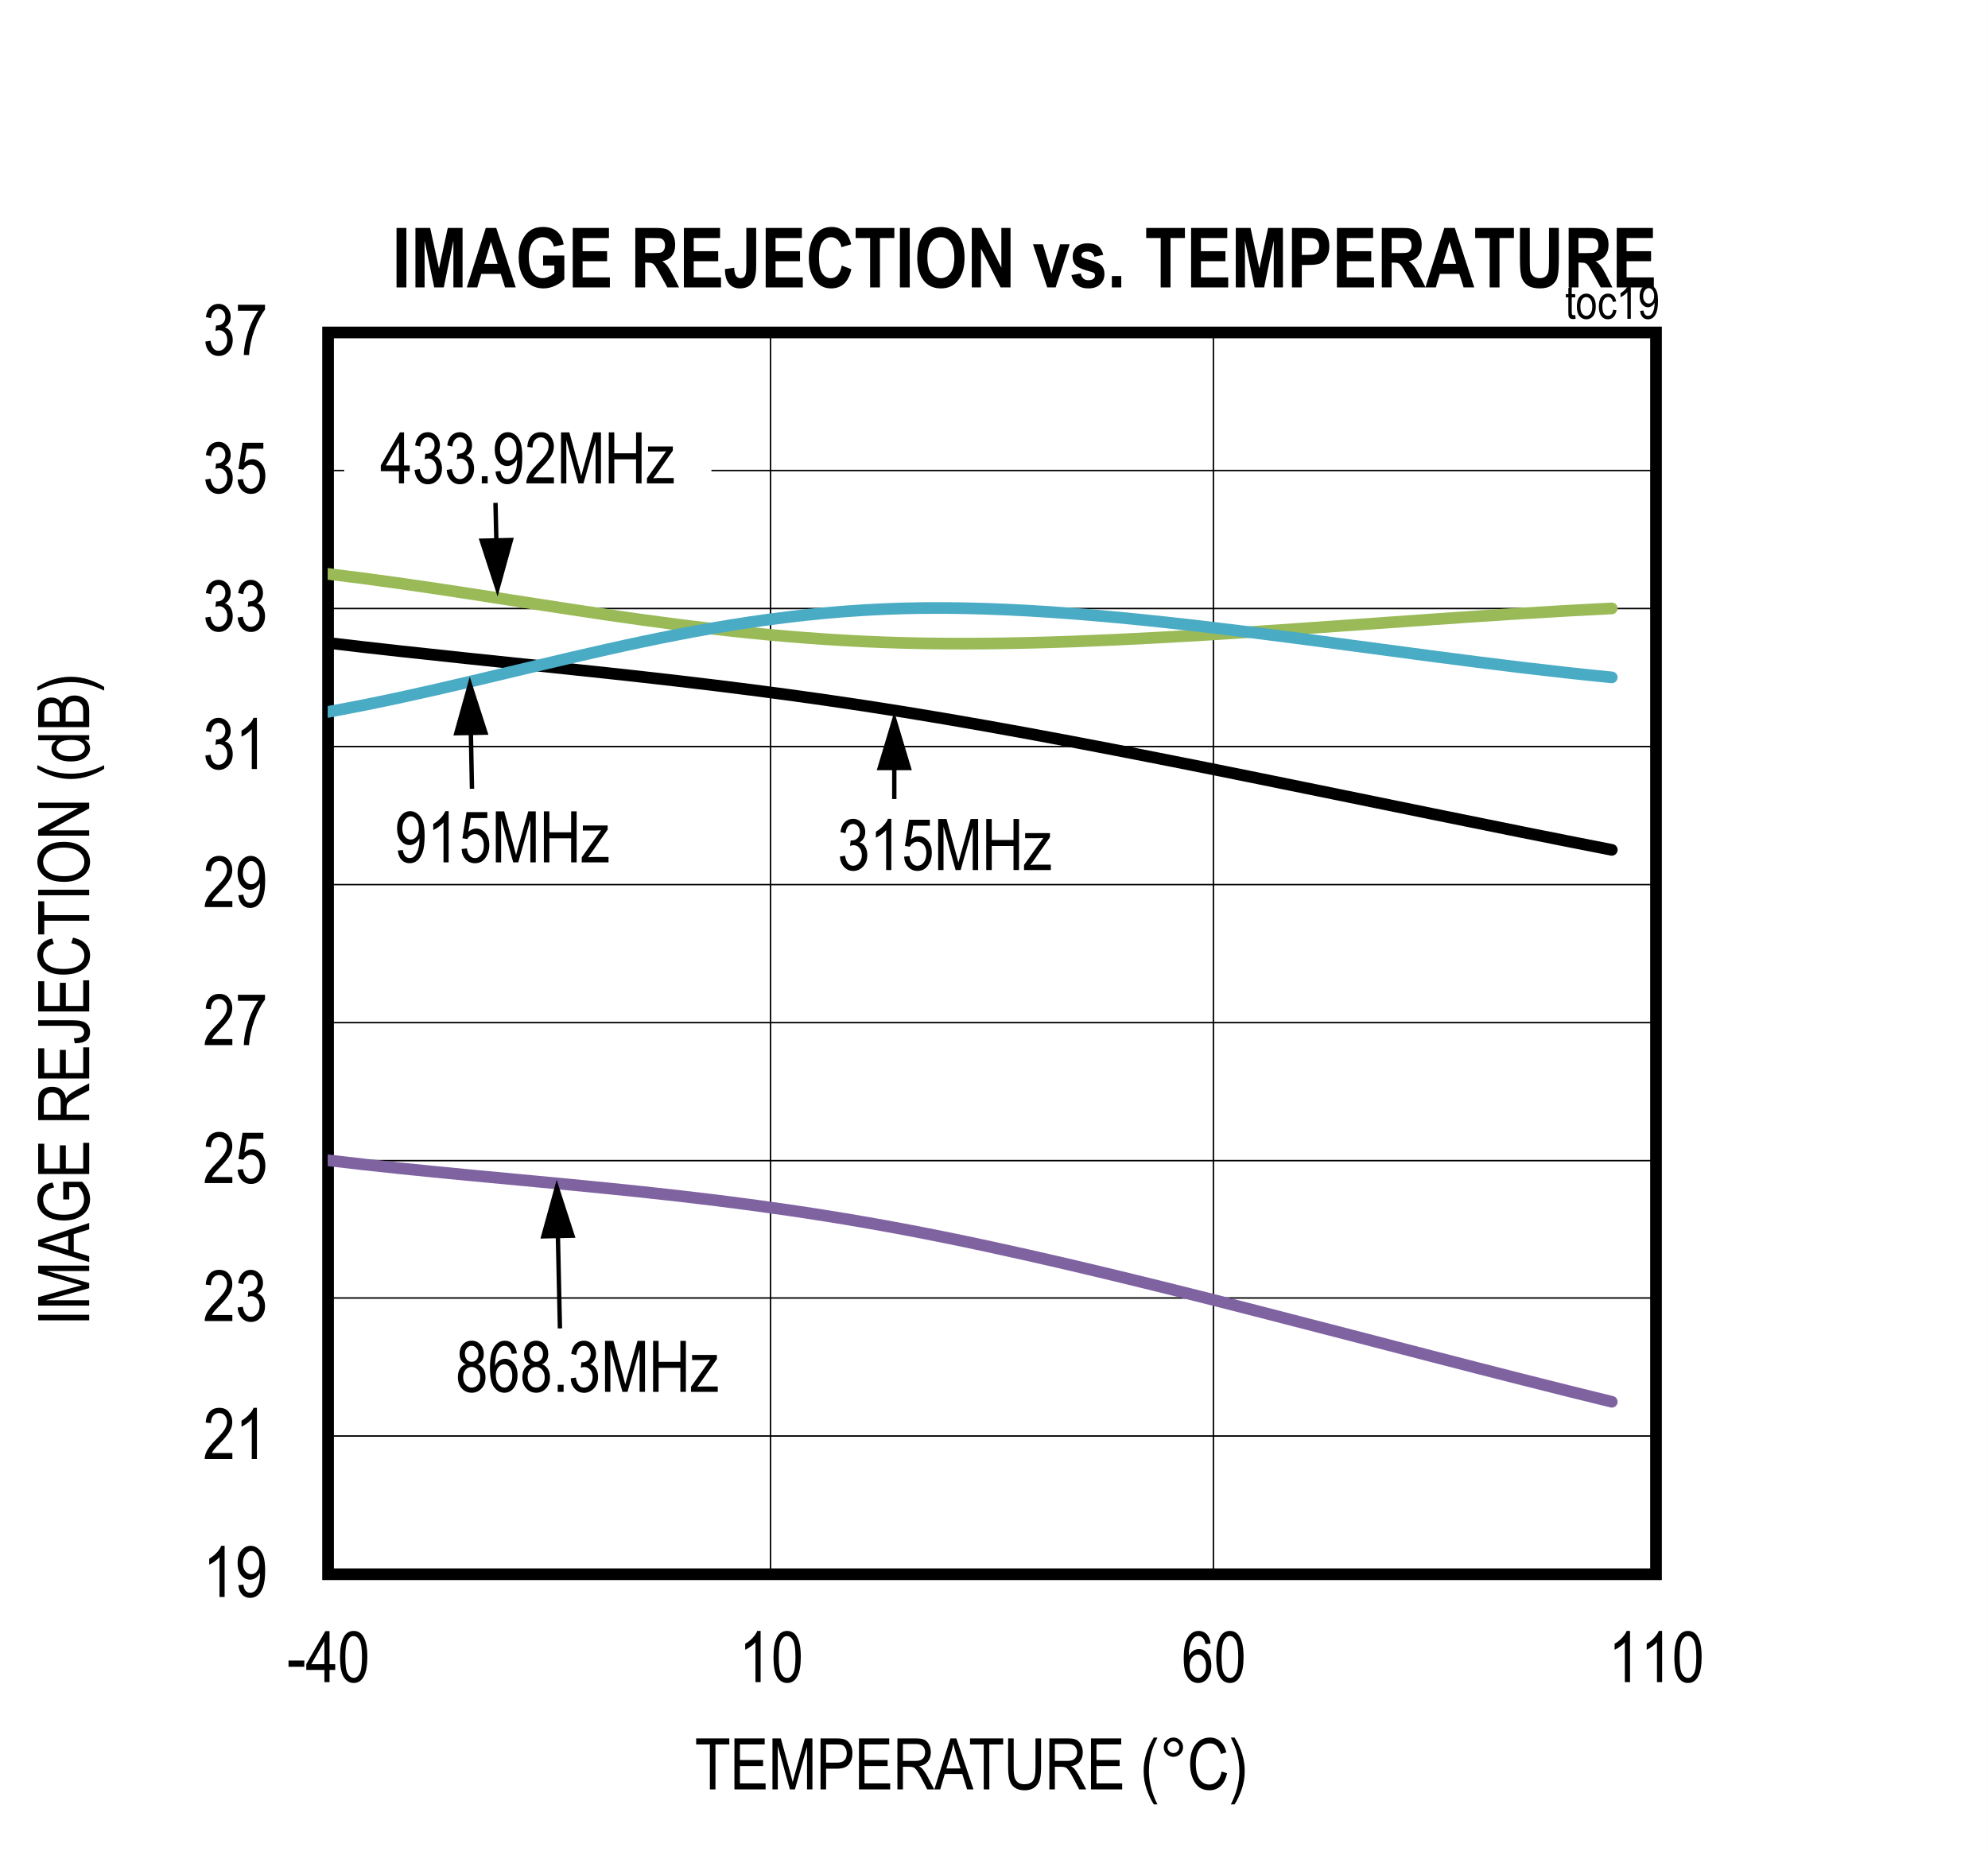 <?xml version="1.0" encoding="UTF-8"?>
<svg height="467.859pt" id="svg687" inkscape:version="0.92.4 (5da689c313, 2019-01-14)" sodipodi:docname="chart19.svg" version="1.2" viewBox="0 0 502.352 467.859" width="502.352pt" xmlns="http://www.w3.org/2000/svg" xmlns:cc="http://creativecommons.org/ns#" xmlns:dc="http://purl.org/dc/elements/1.1/" xmlns:inkscape="http://www.inkscape.org/namespaces/inkscape" xmlns:rdf="http://www.w3.org/1999/02/22-rdf-syntax-ns#" xmlns:sodipodi="http://sodipodi.sourceforge.net/DTD/sodipodi-0.dtd" xmlns:svg="http://www.w3.org/2000/svg" xmlns:xlink="http://www.w3.org/1999/xlink">
  <rect x="0" y="0" width="502.352" height="467.859" fill="#333333" stroke="none"/>
  <sodipodi:namedview bordercolor="#666666" borderopacity="1" gridtolerance="10" guidetolerance="10" id="namedview689" inkscape:current-layer="svg687" inkscape:cx="334.92187" inkscape:cy="311.94792" inkscape:pageopacity="0" inkscape:pageshadow="2" inkscape:window-height="480" inkscape:window-maximized="0" inkscape:window-width="640" inkscape:window-x="0" inkscape:window-y="0" inkscape:zoom="0.28921569" objecttolerance="10" pagecolor="#ffffff" showgrid="false"/>
  <defs id="defs232">
    <g id="g215">
      <symbol id="glyph0-0" overflow="visible" style="overflow:visible">
        <path d="M 0.391,0 V -11.25 H 3.812 V 0 Z m 0.406,-0.469 H 3.406 V -10.875 H 0.797 Z m 0,0" id="path2" inkscape:connector-curvature="0" style="stroke:none"/>
      </symbol>
      <symbol id="glyph0-1" overflow="visible" style="overflow:visible">
        <path d="M 5.469,0 H 4.172 V -10.078 C 3.879,-9.723 3.477,-9.363 2.969,-9 c -0.5,0.367 -0.965,0.645 -1.391,0.828 v -1.531 c 0.715,-0.402 1.348,-0.906 1.891,-1.5 C 4.02,-11.793 4.406,-12.375 4.625,-12.938 h 0.844 z m 0,0" id="path5" inkscape:connector-curvature="0" style="stroke:none"/>
      </symbol>
      <symbol id="glyph0-2" overflow="visible" style="overflow:visible">
        <path d="m 0.781,-2.984 1.25,-0.141 c 0.195,1.367 0.781,2.047 1.75,2.047 0.434,0 0.832,-0.145 1.188,-0.438 0.352,-0.301 0.648,-0.828 0.891,-1.578 0.246,-0.758 0.375,-1.645 0.375,-2.656 V -6.062 C 5.973,-5.539 5.613,-5.129 5.156,-4.828 4.695,-4.523 4.227,-4.375 3.75,-4.375 2.895,-4.375 2.152,-4.75 1.531,-5.5 c -0.625,-0.746 -0.938,-1.781 -0.938,-3.094 0,-1.34 0.32,-2.398 0.969,-3.172 0.645,-0.777 1.43,-1.172 2.359,-1.172 0.652,0 1.266,0.223 1.828,0.656 0.57,0.43 1.016,1.066 1.328,1.906 0.309,0.844 0.469,2.066 0.469,3.656 0,1.773 -0.168,3.148 -0.5,4.125 C 6.711,-1.625 6.258,-0.91 5.688,-0.453 5.113,-0.004 4.473,0.219 3.766,0.219 2.961,0.219 2.289,-0.051 1.75,-0.594 1.207,-1.145 0.883,-1.941 0.781,-2.984 Z m 5.312,-5.688 c 0,-0.914 -0.207,-1.633 -0.609,-2.156 C 5.078,-11.355 4.602,-11.625 4.062,-11.625 c -0.555,0 -1.051,0.285 -1.484,0.844 -0.438,0.562 -0.656,1.316 -0.656,2.25 0,0.844 0.207,1.52 0.625,2.016 0.414,0.5 0.914,0.75 1.5,0.75 0.57,0 1.055,-0.25 1.453,-0.75 0.395,-0.508 0.594,-1.227 0.594,-2.156 z m 0,0" id="path8" inkscape:connector-curvature="0" style="stroke:none"/>
      </symbol>
      <symbol id="glyph0-3" overflow="visible" style="overflow:visible">
        <path d="M 7.422,-1.516 V 0 H 0.438 c -0.023,-0.613 0.16,-1.301 0.547,-2.062 0.395,-0.758 1.113,-1.66 2.156,-2.703 1.207,-1.207 2,-2.141 2.375,-2.797 0.371,-0.652 0.562,-1.27 0.562,-1.844 0,-0.652 -0.195,-1.188 -0.578,-1.594 -0.375,-0.414 -0.848,-0.625 -1.406,-0.625 -0.605,0 -1.105,0.227 -1.5,0.672 -0.387,0.438 -0.578,1.074 -0.578,1.906 L 0.688,-9.219 C 0.777,-10.445 1.129,-11.375 1.734,-12 c 0.602,-0.621 1.398,-0.938 2.391,-0.938 1.082,0 1.898,0.367 2.453,1.094 0.551,0.719 0.828,1.543 0.828,2.469 0,0.824 -0.223,1.617 -0.656,2.375 -0.43,0.75 -1.246,1.754 -2.453,3 -0.781,0.793 -1.289,1.336 -1.516,1.625 -0.219,0.281 -0.402,0.57 -0.547,0.859 z m 0,0" id="path11" inkscape:connector-curvature="0" style="stroke:none"/>
      </symbol>
      <symbol id="glyph0-4" overflow="visible" style="overflow:visible">
        <path d="m 0.594,-3.406 1.312,-0.203 c 0.258,1.688 0.941,2.531 2.047,2.531 0.582,0 1.094,-0.25 1.531,-0.75 0.434,-0.496 0.656,-1.148 0.656,-1.953 0,-0.746 -0.207,-1.352 -0.609,-1.812 -0.398,-0.457 -0.887,-0.688 -1.469,-0.688 -0.242,0 -0.543,0.066 -0.906,0.188 L 3.312,-7.484 3.5,-7.469 c 0.645,0 1.164,-0.195 1.562,-0.594 0.395,-0.395 0.594,-0.922 0.594,-1.578 0,-0.59 -0.168,-1.07 -0.5,-1.438 -0.336,-0.371 -0.742,-0.562 -1.219,-0.562 -0.5,0 -0.926,0.195 -1.266,0.578 -0.344,0.387 -0.566,0.973 -0.656,1.75 l -1.281,-0.281 c 0.152,-1.102 0.52,-1.938 1.094,-2.5 0.582,-0.559 1.281,-0.844 2.094,-0.844 0.852,0 1.578,0.32 2.172,0.953 C 6.695,-11.359 7,-10.559 7,-9.594 c 0,0.586 -0.133,1.105 -0.391,1.562 -0.25,0.449 -0.605,0.801 -1.062,1.047 0.414,0.125 0.758,0.324 1.031,0.594 0.277,0.262 0.504,0.621 0.672,1.078 0.176,0.449 0.266,0.949 0.266,1.5 0,1.188 -0.352,2.164 -1.047,2.922 -0.699,0.75 -1.535,1.125 -2.5,1.125 C 3.062,0.234 2.293,-0.094 1.672,-0.75 1.047,-1.402 0.684,-2.289 0.594,-3.406 Z m 0,0" id="path14" inkscape:connector-curvature="0" style="stroke:none"/>
      </symbol>
      <symbol id="glyph0-5" overflow="visible" style="overflow:visible">
        <path d="m 0.594,-3.375 1.359,-0.141 c 0.102,0.824 0.336,1.441 0.703,1.844 0.371,0.398 0.812,0.594 1.312,0.594 0.613,0 1.141,-0.281 1.578,-0.844 C 5.992,-2.492 6.219,-3.27 6.219,-4.25 c 0,-0.914 -0.215,-1.625 -0.641,-2.125 -0.43,-0.508 -0.973,-0.766 -1.625,-0.766 -0.398,0 -0.77,0.113 -1.109,0.328 -0.336,0.219 -0.602,0.527 -0.797,0.922 L 0.812,-6.094 1.844,-12.703 h 5.25 v 1.5 H 2.891 L 2.312,-7.734 c 0.621,-0.539 1.289,-0.812 2,-0.812 0.883,0 1.648,0.383 2.297,1.141 0.652,0.75 0.984,1.762 0.984,3.031 0,1.262 -0.332,2.348 -0.984,3.25 -0.648,0.898 -1.523,1.344 -2.625,1.344 -0.918,0 -1.695,-0.316 -2.328,-0.953 C 1.031,-1.367 0.676,-2.25 0.594,-3.375 Z m 0,0" id="path17" inkscape:connector-curvature="0" style="stroke:none"/>
      </symbol>
      <symbol id="glyph0-6" overflow="visible" style="overflow:visible">
        <path d="m 0.672,-11.203 v -1.516 h 6.844 v 1.234 C 6.492,-10.16 5.598,-8.434 4.828,-6.312 4.055,-4.188 3.605,-2.082 3.484,0 H 2.156 C 2.176,-1.082 2.348,-2.336 2.672,-3.766 2.992,-5.199 3.438,-6.57 4,-7.875 c 0.57,-1.301 1.188,-2.41 1.844,-3.328 z m 0,0" id="path20" inkscape:connector-curvature="0" style="stroke:none"/>
      </symbol>
      <symbol id="glyph0-7" overflow="visible" style="overflow:visible">
        <path d="M 0.469,-3.875 V -5.453 H 4.453 V -3.875 Z m 0,0" id="path23" inkscape:connector-curvature="0" style="stroke:none"/>
      </symbol>
      <symbol id="glyph0-8" overflow="visible" style="overflow:visible">
        <path d="M 4.75,0 V -3.078 H 0.172 V -4.531 L 5,-12.891 h 1.047 v 8.359 h 1.438 v 1.453 h -1.438 V 0 Z m 0,-4.531 v -5.812 l -3.312,5.812 z m 0,0" id="path26" inkscape:connector-curvature="0" style="stroke:none"/>
      </symbol>
      <symbol id="glyph0-9" overflow="visible" style="overflow:visible">
        <path d="m 0.594,-6.359 c 0,-2.152 0.289,-3.789 0.875,-4.906 0.582,-1.113 1.441,-1.672 2.578,-1.672 1.008,0 1.801,0.457 2.375,1.359 0.707,1.086 1.062,2.824 1.062,5.219 0,2.156 -0.293,3.793 -0.875,4.906 C 6.023,-0.336 5.164,0.219 4.031,0.219 3.02,0.219 2.191,-0.27 1.547,-1.25 0.91,-2.238 0.594,-3.941 0.594,-6.359 Z m 1.328,0 c 0,2.094 0.195,3.504 0.594,4.219 0.402,0.711 0.922,1.062 1.547,1.062 0.59,0 1.086,-0.359 1.484,-1.078 0.395,-0.727 0.594,-2.129 0.594,-4.203 0,-2.09 -0.207,-3.492 -0.609,-4.203 -0.398,-0.707 -0.914,-1.062 -1.547,-1.062 -0.586,0 -1.074,0.363 -1.469,1.078 -0.398,0.719 -0.594,2.117 -0.594,4.188 z m 0,0" id="path29" inkscape:connector-curvature="0" style="stroke:none"/>
      </symbol>
      <symbol id="glyph0-10" overflow="visible" style="overflow:visible">
        <path d="m 7.328,-9.734 -1.297,0.125 c -0.125,-0.652 -0.309,-1.125 -0.547,-1.406 -0.344,-0.414 -0.762,-0.625 -1.25,-0.625 -0.75,0 -1.355,0.473 -1.812,1.406 -0.398,0.812 -0.602,2.012 -0.609,3.594 0.301,-0.559 0.676,-0.988 1.125,-1.281 0.457,-0.289 0.938,-0.438 1.438,-0.438 0.84,0 1.57,0.383 2.188,1.141 0.621,0.762 0.938,1.777 0.938,3.047 0,0.855 -0.16,1.637 -0.469,2.344 -0.312,0.699 -0.715,1.215 -1.203,1.547 -0.492,0.332 -1.035,0.5 -1.625,0.5 -1.062,0 -1.945,-0.477 -2.641,-1.438 -0.688,-0.957 -1.031,-2.562 -1.031,-4.812 0,-2.488 0.352,-4.258 1.062,-5.312 0.707,-1.059 1.613,-1.594 2.719,-1.594 0.801,0 1.473,0.277 2.016,0.828 0.539,0.543 0.875,1.336 1,2.375 z m -5.312,5.562 c 0,0.93 0.219,1.68 0.656,2.25 0.445,0.562 0.957,0.844 1.531,0.844 0.508,0 0.961,-0.266 1.359,-0.797 0.402,-0.539 0.609,-1.273 0.609,-2.203 0,-0.914 -0.199,-1.625 -0.594,-2.125 C 5.18,-6.711 4.695,-6.969 4.125,-6.969 c -0.562,0 -1.059,0.258 -1.484,0.766 -0.418,0.5 -0.625,1.18 -0.625,2.031 z m 0,0" id="path32" inkscape:connector-curvature="0" style="stroke:none"/>
      </symbol>
      <symbol id="glyph0-11" overflow="visible" style="overflow:visible">
        <path d="M 3.844,0 V -11.359 H 0.375 v -1.531 H 8.75 v 1.531 H 5.25 V 0 Z m 0,0" id="path35" inkscape:connector-curvature="0" style="stroke:none"/>
      </symbol>
      <symbol id="glyph0-12" overflow="visible" style="overflow:visible">
        <path d="M 1.172,0 V -12.891 H 8.812 v 1.531 h -6.25 v 3.938 H 8.406 V -5.906 H 2.562 v 4.391 H 9.047 V 0 Z m 0,0" id="path38" inkscape:connector-curvature="0" style="stroke:none"/>
      </symbol>
      <symbol id="glyph0-13" overflow="visible" style="overflow:visible">
        <path d="m 1.094,0 v -12.891 h 2.109 l 2.5,9.125 0.5,1.906 c 0.121,-0.465 0.312,-1.156 0.562,-2.062 l 2.531,-8.969 H 11.188 V 0 H 9.828 V -10.781 L 6.766,0 H 5.5 L 2.438,-10.969 V 0 Z m 0,0" id="path41" inkscape:connector-curvature="0" style="stroke:none"/>
      </symbol>
      <symbol id="glyph0-14" overflow="visible" style="overflow:visible">
        <path d="M 1.141,0 V -12.891 H 5.125 c 0.934,0 1.629,0.086 2.078,0.25 0.602,0.219 1.086,0.633 1.453,1.234 0.363,0.605 0.547,1.352 0.547,2.234 0,1.156 -0.301,2.105 -0.891,2.844 -0.594,0.73 -1.617,1.094 -3.062,1.094 H 2.547 V 0 Z m 1.406,-6.766 H 5.281 c 0.852,0 1.477,-0.191 1.875,-0.578 0.402,-0.383 0.609,-0.973 0.609,-1.766 0,-0.508 -0.102,-0.941 -0.297,-1.297 -0.199,-0.363 -0.441,-0.613 -0.719,-0.75 -0.273,-0.133 -0.773,-0.203 -1.5,-0.203 H 2.547 Z m 0,0" id="path44" inkscape:connector-curvature="0" style="stroke:none"/>
      </symbol>
      <symbol id="glyph0-15" overflow="visible" style="overflow:visible">
        <path d="M 1.141,0 V -12.891 H 5.812 c 0.977,0 1.703,0.121 2.172,0.359 0.465,0.242 0.848,0.645 1.141,1.203 0.301,0.562 0.453,1.215 0.453,1.953 0,0.969 -0.258,1.758 -0.766,2.359 -0.5,0.605 -1.238,0.992 -2.203,1.156 0.395,0.23 0.691,0.465 0.891,0.703 0.414,0.5 0.785,1.055 1.109,1.656 L 10.453,0 H 8.688 L 7.281,-2.688 C 6.738,-3.727 6.324,-4.43 6.047,-4.797 5.773,-5.16 5.508,-5.406 5.25,-5.531 4.988,-5.652 4.621,-5.719 4.156,-5.719 h -1.625 V 0 Z M 2.531,-7.203 h 3 c 0.652,0 1.156,-0.078 1.5,-0.234 0.34,-0.152 0.613,-0.398 0.812,-0.734 0.195,-0.34 0.297,-0.742 0.297,-1.203 0,-0.645 -0.195,-1.156 -0.578,-1.531 -0.375,-0.371 -0.941,-0.562 -1.688,-0.562 H 2.531 Z m 0,0" id="path47" inkscape:connector-curvature="0" style="stroke:none"/>
      </symbol>
      <symbol id="glyph0-16" overflow="visible" style="overflow:visible">
        <path d="m -0.016,0 4.062,-12.891 h 1.5 L 9.875,0 H 8.266 L 7.047,-3.906 H 2.625 L 1.469,0 Z M 3.031,-5.297 h 3.578 l -1.094,-3.562 c -0.344,-1.09 -0.598,-1.984 -0.75,-2.672 -0.137,0.824 -0.332,1.645 -0.578,2.453 z m 0,0" id="path50" inkscape:connector-curvature="0" style="stroke:none"/>
      </symbol>
      <symbol id="glyph0-17" overflow="visible" style="overflow:visible">
        <path d="m 8.047,-12.891 h 1.406 V -5.438 c 0,1.25 -0.129,2.277 -0.375,3.078 C 8.836,-1.566 8.395,-0.934 7.75,-0.469 c -0.637,0.461 -1.449,0.688 -2.438,0.688 -1.398,0 -2.445,-0.414 -3.141,-1.25 -0.688,-0.832 -1.031,-2.301 -1.031,-4.406 v -7.453 H 2.531 v 7.438 c 0,1.168 0.086,2.012 0.266,2.531 0.184,0.523 0.484,0.926 0.891,1.203 0.414,0.273 0.922,0.406 1.516,0.406 0.996,0 1.723,-0.281 2.172,-0.844 0.445,-0.559 0.672,-1.66 0.672,-3.297 z m 0,0" id="path53" inkscape:connector-curvature="0" style="stroke:none"/>
      </symbol>
      <symbol id="glyph0-18" overflow="visible" style="overflow:visible">
        <path d="" id="path56" inkscape:connector-curvature="0" style="stroke:none"/>
      </symbol>
      <symbol id="glyph0-19" overflow="visible" style="overflow:visible">
        <path d="M 3.453,3.781 C 2.805,2.781 2.215,1.539 1.688,0.062 1.156,-1.414 0.891,-2.992 0.891,-4.672 c 0,-2.852 0.852,-5.664 2.562,-8.438 H 4.375 c -0.656,1.375 -1.113,2.445 -1.359,3.203 -0.25,0.762 -0.449,1.602 -0.594,2.516 -0.137,0.906 -0.203,1.82 -0.203,2.734 0,2.812 0.719,5.625 2.156,8.438 z m 0,0" id="path59" inkscape:connector-curvature="0" style="stroke:none"/>
      </symbol>
      <symbol id="glyph0-20" overflow="visible" style="overflow:visible">
        <path d="m 1.125,-10.672 c 0,-0.676 0.238,-1.25 0.719,-1.719 0.477,-0.477 1.051,-0.719 1.719,-0.719 0.676,0 1.25,0.242 1.719,0.719 C 5.758,-11.922 6,-11.348 6,-10.672 6,-9.992 5.758,-9.414 5.281,-8.938 4.812,-8.469 4.238,-8.234 3.562,-8.234 2.895,-8.234 2.32,-8.469 1.844,-8.938 1.363,-9.414 1.125,-9.992 1.125,-10.672 Z m 0.953,0 c 0,0.406 0.145,0.758 0.438,1.047 0.289,0.293 0.641,0.438 1.047,0.438 0.402,0 0.754,-0.145 1.047,-0.438 0.289,-0.289 0.438,-0.641 0.438,-1.047 0,-0.402 -0.148,-0.754 -0.438,-1.047 -0.293,-0.289 -0.645,-0.438 -1.047,-0.438 -0.406,0 -0.758,0.148 -1.047,0.438 -0.293,0.293 -0.438,0.645 -0.438,1.047 z m 0,0" id="path62" inkscape:connector-curvature="0" style="stroke:none"/>
      </symbol>
      <symbol id="glyph0-21" overflow="visible" style="overflow:visible">
        <path d="m 8.641,-4.516 1.406,0.422 c -0.312,1.449 -0.863,2.535 -1.641,3.25 C 7.633,-0.133 6.691,0.219 5.578,0.219 4.598,0.219 3.758,-0.02 3.062,-0.5 2.375,-0.977 1.805,-1.742 1.359,-2.797 0.922,-3.848 0.703,-5.094 0.703,-6.531 c 0,-1.414 0.219,-2.613 0.656,-3.594 0.445,-0.988 1.047,-1.734 1.797,-2.234 0.758,-0.496 1.609,-0.75 2.547,-0.75 1.008,0 1.879,0.32 2.609,0.953 0.738,0.637 1.254,1.57 1.547,2.797 l -1.375,0.406 c -0.469,-1.789 -1.41,-2.688 -2.812,-2.688 -0.711,0 -1.324,0.184 -1.844,0.547 -0.512,0.355 -0.926,0.914 -1.234,1.672 -0.305,0.762 -0.453,1.727 -0.453,2.891 0,1.762 0.312,3.086 0.938,3.969 0.621,0.887 1.453,1.328 2.484,1.328 0.758,0 1.414,-0.27 1.969,-0.812 0.551,-0.539 0.922,-1.363 1.109,-2.469 z m 0,0" id="path65" inkscape:connector-curvature="0" style="stroke:none"/>
      </symbol>
      <symbol id="glyph0-22" overflow="visible" style="overflow:visible">
        <path d="m 1.469,3.781 h -0.938 c 1.434,-2.812 2.156,-5.625 2.156,-8.438 0,-0.914 -0.074,-1.828 -0.219,-2.734 -0.137,-0.914 -0.332,-1.754 -0.578,-2.516 -0.25,-0.758 -0.707,-1.828 -1.359,-3.203 h 0.938 c 1.707,2.773 2.562,5.586 2.562,8.438 C 4.031,-3.035 3.773,-1.477 3.266,0 2.754,1.465 2.152,2.727 1.469,3.781 Z m 0,0" id="path68" inkscape:connector-curvature="0" style="stroke:none"/>
      </symbol>
      <symbol id="glyph0-23" overflow="visible" style="overflow:visible">
        <path d="M 1.359,0 V -1.797 H 2.844 V 0 Z m 0,0" id="path71" inkscape:connector-curvature="0" style="stroke:none"/>
      </symbol>
      <symbol id="glyph0-24" overflow="visible" style="overflow:visible">
        <path d="M 1.141,0 V -12.891 H 2.531 v 5.297 h 5.5 v -5.297 H 9.422 V 0 H 8.031 v -6.078 h -5.5 V 0 Z m 0,0" id="path74" inkscape:connector-curvature="0" style="stroke:none"/>
      </symbol>
      <symbol id="glyph0-25" overflow="visible" style="overflow:visible">
        <path d="m 0.297,0 v -1.281 l 4.875,-6.828 c -0.562,0.043 -1.055,0.062 -1.469,0.062 h -3.125 v -1.281 H 6.844 V -8.281 L 2.688,-2.359 1.891,-1.281 C 2.473,-1.332 3.02,-1.359 3.531,-1.359 H 7.062 V 0 Z m 0,0" id="path77" inkscape:connector-curvature="0" style="stroke:none"/>
      </symbol>
      <symbol id="glyph0-26" overflow="visible" style="overflow:visible">
        <path d="M 2.578,-6.984 C 2.055,-7.223 1.66,-7.562 1.391,-8 1.129,-8.434 1,-8.977 1,-9.625 c 0,-0.977 0.285,-1.773 0.859,-2.391 0.582,-0.613 1.312,-0.922 2.188,-0.922 0.871,0 1.602,0.316 2.188,0.938 0.582,0.625 0.875,1.434 0.875,2.422 0,0.625 -0.133,1.16 -0.391,1.594 -0.25,0.43 -0.637,0.762 -1.156,1 0.633,0.25 1.125,0.66 1.469,1.219 0.34,0.562 0.516,1.262 0.516,2.094 0,1.148 -0.336,2.086 -1,2.812 C 5.879,-0.141 5.051,0.219 4.062,0.219 c -0.992,0 -1.82,-0.359 -2.484,-1.078 -0.668,-0.727 -1,-1.68 -1,-2.859 0,-0.863 0.176,-1.57 0.531,-2.125 0.352,-0.559 0.844,-0.941 1.469,-1.141 z m -0.234,-2.688 c 0,0.637 0.164,1.145 0.5,1.516 0.332,0.375 0.738,0.562 1.219,0.562 0.477,0 0.883,-0.18 1.219,-0.547 0.332,-0.371 0.5,-0.852 0.5,-1.438 0,-0.602 -0.176,-1.098 -0.516,-1.484 -0.344,-0.383 -0.754,-0.578 -1.219,-0.578 -0.469,0 -0.871,0.191 -1.203,0.562 -0.336,0.375 -0.5,0.848 -0.5,1.406 z m -0.438,5.953 c 0,0.793 0.211,1.434 0.641,1.922 0.426,0.48 0.93,0.719 1.516,0.719 0.602,0 1.113,-0.234 1.531,-0.703 0.414,-0.465 0.625,-1.098 0.625,-1.891 0,-0.789 -0.215,-1.426 -0.641,-1.906 -0.43,-0.477 -0.945,-0.719 -1.547,-0.719 -0.594,0 -1.102,0.242 -1.516,0.719 -0.406,0.48 -0.609,1.102 -0.609,1.859 z m 0,0" id="path80" inkscape:connector-curvature="0" style="stroke:none"/>
      </symbol>
      <symbol id="glyph1-0" overflow="visible" style="overflow:visible">
        <path d="M 0.391,0 V -11.25 H 3.812 V 0 Z m 0.406,-0.469 H 3.406 V -10.875 H 0.797 Z m 0,0" id="path83" inkscape:connector-curvature="0" style="stroke:none"/>
      </symbol>
      <symbol id="glyph1-1" overflow="visible" style="overflow:visible">
        <path d="M 7.422,-1.516 V 0 H 0.438 c -0.023,-0.613 0.16,-1.301 0.547,-2.062 0.395,-0.758 1.113,-1.66 2.156,-2.703 1.207,-1.207 2,-2.141 2.375,-2.797 0.371,-0.652 0.562,-1.27 0.562,-1.844 0,-0.652 -0.195,-1.188 -0.578,-1.594 -0.375,-0.414 -0.848,-0.625 -1.406,-0.625 -0.605,0 -1.105,0.227 -1.5,0.672 -0.387,0.438 -0.578,1.074 -0.578,1.906 L 0.688,-9.219 C 0.777,-10.445 1.129,-11.375 1.734,-12 c 0.602,-0.621 1.398,-0.938 2.391,-0.938 1.082,0 1.898,0.367 2.453,1.094 0.551,0.719 0.828,1.543 0.828,2.469 0,0.824 -0.223,1.617 -0.656,2.375 -0.43,0.75 -1.246,1.754 -2.453,3 -0.781,0.793 -1.289,1.336 -1.516,1.625 -0.219,0.281 -0.402,0.57 -0.547,0.859 z m 0,0" id="path86" inkscape:connector-curvature="0" style="stroke:none"/>
      </symbol>
      <symbol id="glyph1-2" overflow="visible" style="overflow:visible">
        <path d="m 0.781,-2.984 1.25,-0.141 c 0.195,1.367 0.781,2.047 1.75,2.047 0.434,0 0.832,-0.145 1.188,-0.438 0.352,-0.301 0.648,-0.828 0.891,-1.578 0.246,-0.758 0.375,-1.645 0.375,-2.656 V -6.062 C 5.973,-5.539 5.613,-5.129 5.156,-4.828 4.695,-4.523 4.227,-4.375 3.75,-4.375 2.895,-4.375 2.152,-4.75 1.531,-5.5 c -0.625,-0.746 -0.938,-1.781 -0.938,-3.094 0,-1.34 0.32,-2.398 0.969,-3.172 0.645,-0.777 1.43,-1.172 2.359,-1.172 0.652,0 1.266,0.223 1.828,0.656 0.57,0.43 1.016,1.066 1.328,1.906 0.309,0.844 0.469,2.066 0.469,3.656 0,1.773 -0.168,3.148 -0.5,4.125 C 6.711,-1.625 6.258,-0.91 5.688,-0.453 5.113,-0.004 4.473,0.219 3.766,0.219 2.961,0.219 2.289,-0.051 1.75,-0.594 1.207,-1.145 0.883,-1.941 0.781,-2.984 Z m 5.312,-5.688 c 0,-0.914 -0.207,-1.633 -0.609,-2.156 C 5.078,-11.355 4.602,-11.625 4.062,-11.625 c -0.555,0 -1.051,0.285 -1.484,0.844 -0.438,0.562 -0.656,1.316 -0.656,2.25 0,0.844 0.207,1.52 0.625,2.016 0.414,0.5 0.914,0.75 1.5,0.75 0.57,0 1.055,-0.25 1.453,-0.75 0.395,-0.508 0.594,-1.227 0.594,-2.156 z m 0,0" id="path89" inkscape:connector-curvature="0" style="stroke:none"/>
      </symbol>
      <symbol id="glyph2-0" overflow="visible" style="overflow:visible">
        <path d="M 0,-0.391 H -11.25 V -3.812 H 0 Z m -0.469,-0.406 V -3.406 H -10.875 v 2.609 z m 0,0" id="path92" inkscape:connector-curvature="0" style="stroke:none"/>
      </symbol>
      <symbol id="glyph2-1" overflow="visible" style="overflow:visible">
        <path d="M 0,-1.406 H -12.891 V -2.797 H 0 Z m 0,0" id="path95" inkscape:connector-curvature="0" style="stroke:none"/>
      </symbol>
      <symbol id="glyph2-2" overflow="visible" style="overflow:visible">
        <path d="m 0,-1.094 h -12.891 v -2.109 l 9.125,-2.5 1.906,-0.5 c -0.465,-0.121 -1.156,-0.312 -2.062,-0.562 l -8.969,-2.531 V -11.188 H 0 v 1.359 H -10.781 L 0,-6.766 V -5.5 l -10.969,3.062 H 0 Z m 0,0" id="path98" inkscape:connector-curvature="0" style="stroke:none"/>
      </symbol>
      <symbol id="glyph2-3" overflow="visible" style="overflow:visible">
        <path d="m 0,0.016 -12.891,-4.062 v -1.5 L 0,-9.875 v 1.609 l -3.906,1.219 V -2.625 L 0,-1.469 Z M -5.297,-3.031 v -3.578 l -3.562,1.094 c -1.09,0.344 -1.984,0.598 -2.672,0.75 0.824,0.137 1.645,0.332 2.453,0.578 z m 0,0" id="path101" inkscape:connector-curvature="0" style="stroke:none"/>
      </symbol>
      <symbol id="glyph2-4" overflow="visible" style="overflow:visible">
        <path d="M -5.047,-6.125 H -6.562 l -0.016,-4.469 h 4.781 c 0.668,0.688 1.176,1.402 1.516,2.141 0.332,0.73 0.5,1.48 0.5,2.25 0,1.031 -0.254,1.957 -0.766,2.766 -0.52,0.805 -1.273,1.445 -2.266,1.922 -0.988,0.469 -2.176,0.703 -3.562,0.703 -1.402,0 -2.629,-0.234 -3.672,-0.703 -1.051,-0.477 -1.82,-1.102 -2.312,-1.875 -0.496,-0.77 -0.75,-1.68 -0.75,-2.734 0,-0.77 0.148,-1.441 0.438,-2.016 0.281,-0.582 0.691,-1.062 1.219,-1.438 0.531,-0.371 1.258,-0.656 2.172,-0.844 l 0.422,1.25 c -0.727,0.18 -1.27,0.398 -1.625,0.656 -0.363,0.25 -0.645,0.59 -0.844,1.016 -0.207,0.418 -0.312,0.895 -0.312,1.422 0,0.762 0.191,1.426 0.562,1.984 0.367,0.555 0.945,0.996 1.734,1.328 0.781,0.336 1.738,0.5 2.859,0.5 1.73,0 3.027,-0.359 3.891,-1.078 0.855,-0.715 1.281,-1.656 1.281,-2.812 0,-0.551 -0.129,-1.113 -0.391,-1.688 -0.27,-0.57 -0.586,-1.031 -0.953,-1.375 h -2.391 z m 0,0" id="path104" inkscape:connector-curvature="0" style="stroke:none"/>
      </symbol>
      <symbol id="glyph2-5" overflow="visible" style="overflow:visible">
        <path d="M 0,-1.172 H -12.891 V -8.812 h 1.531 v 6.25 h 3.938 v -5.844 h 1.516 v 5.844 h 4.391 V -9.047 H 0 Z m 0,0" id="path107" inkscape:connector-curvature="0" style="stroke:none"/>
      </symbol>
      <symbol id="glyph2-6" overflow="visible" style="overflow:visible">
        <path d="" id="path110" inkscape:connector-curvature="0" style="stroke:none"/>
      </symbol>
      <symbol id="glyph2-7" overflow="visible" style="overflow:visible">
        <path d="M 0,-1.141 H -12.891 V -5.812 c 0,-0.977 0.121,-1.703 0.359,-2.172 0.242,-0.465 0.645,-0.848 1.203,-1.141 0.562,-0.301 1.215,-0.453 1.953,-0.453 0.969,0 1.758,0.258 2.359,0.766 0.605,0.5 0.992,1.238 1.156,2.203 0.23,-0.395 0.465,-0.691 0.703,-0.891 0.5,-0.414 1.055,-0.785 1.656,-1.109 L 0,-10.453 V -8.688 l -2.688,1.406 c -1.039,0.543 -1.742,0.957 -2.109,1.234 -0.363,0.273 -0.609,0.539 -0.734,0.797 -0.121,0.262 -0.188,0.629 -0.188,1.094 v 1.625 H 0 Z M -7.203,-2.531 v -3 c 0,-0.652 -0.078,-1.156 -0.234,-1.5 -0.152,-0.34 -0.398,-0.613 -0.734,-0.812 -0.34,-0.195 -0.742,-0.297 -1.203,-0.297 -0.645,0 -1.156,0.195 -1.531,0.578 -0.371,0.375 -0.562,0.941 -0.562,1.688 v 3.344 z m 0,0" id="path113" inkscape:connector-curvature="0" style="stroke:none"/>
      </symbol>
      <symbol id="glyph2-8" overflow="visible" style="overflow:visible">
        <path d="M -3.656,-0.391 -3.875,-1.656 c 0.992,-0.027 1.668,-0.18 2.031,-0.453 0.367,-0.27 0.547,-0.641 0.547,-1.109 0,-0.34 -0.094,-0.641 -0.281,-0.891 C -1.762,-4.355 -2,-4.531 -2.281,-4.625 -2.652,-4.746 -3.234,-4.812 -4.016,-4.812 h -8.875 v -1.391 h 8.781 c 1.586,0 2.707,0.262 3.359,0.781 0.648,0.512 0.969,1.242 0.969,2.188 0,0.918 -0.289,1.605 -0.875,2.062 -0.664,0.523 -1.664,0.781 -3,0.781 z m 0,0" id="path116" inkscape:connector-curvature="0" style="stroke:none"/>
      </symbol>
      <symbol id="glyph2-9" overflow="visible" style="overflow:visible">
        <path d="m -4.516,-8.641 0.422,-1.406 c 1.449,0.312 2.535,0.863 3.25,1.641 0.711,0.773 1.062,1.715 1.062,2.828 0,0.98 -0.238,1.82 -0.719,2.516 -0.477,0.688 -1.242,1.258 -2.297,1.703 -1.051,0.438 -2.297,0.656 -3.734,0.656 -1.414,0 -2.613,-0.219 -3.594,-0.656 -0.988,-0.445 -1.734,-1.047 -2.234,-1.797 -0.496,-0.758 -0.75,-1.609 -0.75,-2.547 0,-1.008 0.32,-1.879 0.953,-2.609 0.637,-0.738 1.57,-1.254 2.797,-1.547 l 0.406,1.375 c -1.789,0.469 -2.688,1.41 -2.688,2.812 0,0.711 0.184,1.324 0.547,1.844 0.355,0.512 0.914,0.926 1.672,1.234 0.762,0.305 1.727,0.453 2.891,0.453 1.762,0 3.086,-0.312 3.969,-0.938 0.887,-0.621 1.328,-1.453 1.328,-2.484 0,-0.758 -0.27,-1.414 -0.812,-1.969 -0.539,-0.551 -1.363,-0.922 -2.469,-1.109 z m 0,0" id="path119" inkscape:connector-curvature="0" style="stroke:none"/>
      </symbol>
      <symbol id="glyph2-10" overflow="visible" style="overflow:visible">
        <path d="M 0,-3.844 H -11.359 V -0.375 h -1.531 V -8.75 h 1.531 v 3.5 H 0 Z m 0,0" id="path122" inkscape:connector-curvature="0" style="stroke:none"/>
      </symbol>
      <symbol id="glyph2-11" overflow="visible" style="overflow:visible">
        <path d="m -6.281,-0.75 c -2.195,0 -3.883,-0.477 -5.062,-1.438 -1.176,-0.965 -1.766,-2.176 -1.766,-3.625 0,-0.926 0.27,-1.773 0.797,-2.547 0.523,-0.77 1.289,-1.379 2.297,-1.828 1,-0.445 2.195,-0.672 3.578,-0.672 1.918,0 3.477,0.441 4.672,1.312 1.324,0.949 1.984,2.199 1.984,3.75 0,1.555 -0.676,2.805 -2.031,3.75 C -3.051,-1.18 -4.539,-0.75 -6.281,-0.75 Z M -6.25,-2.188 c 1.586,0 2.82,-0.348 3.703,-1.047 0.875,-0.707 1.312,-1.562 1.312,-2.562 0,-1.02 -0.441,-1.875 -1.328,-2.562 -0.883,-0.695 -2.188,-1.047 -3.906,-1.047 -1.102,0 -2.094,0.18 -2.969,0.531 -0.664,0.273 -1.195,0.691 -1.594,1.25 -0.402,0.555 -0.609,1.16 -0.609,1.812 0,1.055 0.441,1.926 1.312,2.609 0.875,0.68 2.238,1.016 4.078,1.016 z m 0,0" id="path125" inkscape:connector-curvature="0" style="stroke:none"/>
      </symbol>
      <symbol id="glyph2-12" overflow="visible" style="overflow:visible">
        <path d="m 0,-1.094 h -12.891 v -1.438 l 10.125,-5.562 h -10.125 V -9.422 H 0 v 1.438 L -10.125,-2.438 H 0 Z m 0,0" id="path128" inkscape:connector-curvature="0" style="stroke:none"/>
      </symbol>
      <symbol id="glyph2-13" overflow="visible" style="overflow:visible">
        <path d="m 3.781,-3.453 c -1,0.648 -2.242,1.238 -3.719,1.766 -1.477,0.531 -3.055,0.797 -4.734,0.797 -2.852,0 -5.664,-0.852 -8.438,-2.562 V -4.375 c 1.375,0.656 2.445,1.113 3.203,1.359 0.762,0.25 1.602,0.449 2.516,0.594 0.906,0.137 1.82,0.203 2.734,0.203 2.812,0 5.625,-0.719 8.438,-2.156 z m 0,0" id="path131" inkscape:connector-curvature="0" style="stroke:none"/>
      </symbol>
      <symbol id="glyph2-14" overflow="visible" style="overflow:visible">
        <path d="m 0,-5.922 h -1.172 c 0.449,0.242 0.793,0.551 1.031,0.922 0.238,0.367 0.359,0.762 0.359,1.188 0,0.898 -0.426,1.68 -1.281,2.344 -0.852,0.656 -2.055,0.984 -3.609,0.984 -1.059,0 -1.957,-0.145 -2.688,-0.438 C -8.098,-1.211 -8.645,-1.602 -9,-2.094 c -0.363,-0.488 -0.547,-1.035 -0.547,-1.641 0,-0.426 0.117,-0.82 0.344,-1.188 0.219,-0.363 0.535,-0.664 0.938,-0.906 h -4.625 V -7.125 H 0 Z M -4.656,-1.812 c 1.211,0 2.105,-0.207 2.688,-0.625 0.586,-0.414 0.875,-0.906 0.875,-1.469 0,-0.551 -0.281,-1.023 -0.844,-1.422 -0.559,-0.402 -1.41,-0.609 -2.547,-0.609 -1.301,0 -2.254,0.207 -2.859,0.609 C -7.945,-4.93 -8.25,-4.426 -8.25,-3.812 c 0,0.555 0.293,1.027 0.875,1.422 0.574,0.387 1.48,0.578 2.719,0.578 z m 0,0" id="path134" inkscape:connector-curvature="0" style="stroke:none"/>
      </symbol>
      <symbol id="glyph2-15" overflow="visible" style="overflow:visible">
        <path d="m 0,-1.094 h -12.891 v -3.953 c 0,-0.809 0.129,-1.453 0.375,-1.922 0.25,-0.465 0.645,-0.848 1.172,-1.141 0.523,-0.301 1.105,-0.453 1.75,-0.453 0.594,0 1.133,0.133 1.609,0.391 0.469,0.262 0.848,0.629 1.125,1.094 0.23,-0.613 0.617,-1.098 1.156,-1.453 0.531,-0.363 1.191,-0.547 1.969,-0.547 0.781,0 1.473,0.164 2.062,0.484 0.586,0.324 1.012,0.754 1.281,1.281 C -0.129,-6.781 0,-6.043 0,-5.109 Z m -7.469,-1.391 v -2.281 c 0,-0.602 -0.039,-1.031 -0.125,-1.281 -0.121,-0.363 -0.332,-0.645 -0.625,-0.844 -0.289,-0.195 -0.68,-0.297 -1.172,-0.297 -0.465,0 -0.852,0.098 -1.156,0.281 -0.309,0.18 -0.523,0.418 -0.641,0.719 -0.113,0.293 -0.172,0.82 -0.172,1.578 v 2.125 z m 5.953,0 v -2.625 c 0,-0.582 -0.051,-1.016 -0.156,-1.297 -0.152,-0.395 -0.406,-0.695 -0.75,-0.906 C -2.773,-7.52 -3.219,-7.625 -3.75,-7.625 c -0.477,0 -0.883,0.105 -1.219,0.312 -0.34,0.199 -0.594,0.465 -0.75,0.797 -0.152,0.336 -0.234,0.863 -0.234,1.578 v 2.453 z m 0,0" id="path137" inkscape:connector-curvature="0" style="stroke:none"/>
      </symbol>
      <symbol id="glyph2-16" overflow="visible" style="overflow:visible">
        <path d="m 3.781,-1.469 v 0.938 c -2.812,-1.434 -5.625,-2.156 -8.438,-2.156 -0.914,0 -1.828,0.074 -2.734,0.219 -0.914,0.137 -1.754,0.332 -2.516,0.578 -0.758,0.25 -1.828,0.707 -3.203,1.359 v -0.938 c 2.773,-1.707 5.586,-2.562 8.438,-2.562 1.637,0 3.195,0.258 4.672,0.766 1.465,0.512 2.727,1.113 3.781,1.797 z m 0,0" id="path140" inkscape:connector-curvature="0" style="stroke:none"/>
      </symbol>
      <symbol id="glyph3-0" overflow="visible" style="overflow:visible">
        <path d="M 0.453,0 V -13.125 H 4.438 V 0 Z M 0.938,-0.547 H 3.969 V -12.688 H 0.938 Z m 0,0" id="path143" inkscape:connector-curvature="0" style="stroke:none"/>
      </symbol>
      <symbol id="glyph3-1" overflow="visible" style="overflow:visible">
        <path d="M 1.172,0 V -15.031 H 3.656 V 0 Z m 0,0" id="path146" inkscape:connector-curvature="0" style="stroke:none"/>
      </symbol>
      <symbol id="glyph3-2" overflow="visible" style="overflow:visible">
        <path d="M 1.219,0 V -15.031 H 4.938 l 2.234,10.25 2.219,-10.25 H 13.125 V 0 H 10.812 V -11.828 L 8.375,0 H 5.969 L 3.531,-11.828 V 0 Z m 0,0" id="path149" inkscape:connector-curvature="0" style="stroke:none"/>
      </symbol>
      <symbol id="glyph3-3" overflow="visible" style="overflow:visible">
        <path d="M 12.359,0 H 9.656 L 8.578,-3.422 H 3.656 L 2.641,0 H 0 L 4.797,-15.031 H 7.438 Z M 7.781,-5.953 6.094,-11.531 4.422,-5.953 Z m 0,0" id="path152" inkscape:connector-curvature="0" style="stroke:none"/>
      </symbol>
      <symbol id="glyph3-4" overflow="visible" style="overflow:visible">
        <path d="M 7,-5.531 V -8.062 h 5.359 v 5.984 C 11.816,-1.441 11.051,-0.895 10.062,-0.438 9.07,0.02 8.074,0.25 7.078,0.25 5.859,0.25 4.785,-0.047 3.859,-0.641 2.93,-1.23 2.191,-2.125 1.641,-3.312 c -0.543,-1.195 -0.812,-2.602 -0.812,-4.219 0,-1.652 0.273,-3.07 0.828,-4.25 0.551,-1.176 1.266,-2.051 2.141,-2.625 0.871,-0.582 1.926,-0.875 3.156,-0.875 1.465,0 2.645,0.379 3.531,1.125 0.883,0.742 1.453,1.836 1.703,3.281 l -2.453,0.562 C 9.547,-11.082 9.207,-11.672 8.719,-12.078 8.227,-12.48 7.637,-12.688 6.953,-12.688 c -1.062,0 -1.926,0.414 -2.578,1.234 -0.656,0.824 -0.984,2.082 -0.984,3.766 0,1.812 0.352,3.191 1.062,4.125 0.613,0.812 1.441,1.219 2.484,1.219 0.477,0 0.977,-0.113 1.5,-0.344 0.527,-0.227 1,-0.539 1.406,-0.938 v -1.906 z m 0,0" id="path155" inkscape:connector-curvature="0" style="stroke:none"/>
      </symbol>
      <symbol id="glyph3-5" overflow="visible" style="overflow:visible">
        <path d="m 1.266,0 v -15.031 h 9.141 v 2.547 H 3.75 V -9.156 H 9.938 V -6.625 H 3.75 v 4.094 h 6.891 V 0 Z m 0,0" id="path158" inkscape:connector-curvature="0" style="stroke:none"/>
      </symbol>
      <symbol id="glyph3-6" overflow="visible" style="overflow:visible">
        <path d="" id="path161" inkscape:connector-curvature="0" style="stroke:none"/>
      </symbol>
      <symbol id="glyph3-7" overflow="visible" style="overflow:visible">
        <path d="M 1.266,0 V -15.031 H 6.5 c 1.34,0 2.301,0.137 2.875,0.406 0.57,0.273 1.039,0.742 1.406,1.406 0.371,0.668 0.562,1.465 0.562,2.391 0,1.18 -0.285,2.129 -0.844,2.844 -0.562,0.719 -1.367,1.168 -2.406,1.344 0.527,0.387 0.969,0.809 1.312,1.266 0.352,0.449 0.832,1.262 1.438,2.438 L 12.328,0 H 9.375 L 7.562,-3.266 C 6.914,-4.449 6.473,-5.191 6.234,-5.484 6.004,-5.785 5.758,-5.992 5.5,-6.109 5.238,-6.223 4.82,-6.281 4.25,-6.281 H 3.75 V 0 Z M 3.75,-8.672 h 1.844 c 1.121,0 1.836,-0.047 2.141,-0.141 0.309,-0.102 0.562,-0.305 0.75,-0.609 C 8.68,-9.723 8.781,-10.125 8.781,-10.625 c 0,-0.477 -0.102,-0.863 -0.297,-1.156 -0.188,-0.289 -0.445,-0.488 -0.766,-0.594 -0.242,-0.07 -0.918,-0.109 -2.031,-0.109 H 3.75 Z m 0,0" id="path164" inkscape:connector-curvature="0" style="stroke:none"/>
      </symbol>
      <symbol id="glyph3-8" overflow="visible" style="overflow:visible">
        <path d="M 5.703,-15.031 H 8.188 v 9.516 c 0,1.543 -0.16,2.691 -0.469,3.438 -0.305,0.75 -0.762,1.332 -1.375,1.734 C 5.738,0.051 4.988,0.25 4.094,0.25 2.906,0.25 1.977,-0.156 1.312,-0.969 0.645,-1.777 0.305,-3.004 0.297,-4.641 l 2.344,-0.328 c 0.027,0.875 0.145,1.504 0.344,1.875 0.27,0.5 0.672,0.75 1.203,0.75 0.52,0 0.898,-0.18 1.141,-0.547 0.246,-0.363 0.375,-1.176 0.375,-2.438 z m 0,0" id="path167" inkscape:connector-curvature="0" style="stroke:none"/>
      </symbol>
      <symbol id="glyph3-9" overflow="visible" style="overflow:visible">
        <path d="m 9.141,-5.531 2.422,0.938 c -0.375,1.68 -1.004,2.91 -1.875,3.688 C 8.812,-0.133 7.73,0.25 6.453,0.25 c -1.605,0 -2.91,-0.613 -3.906,-1.844 -1.148,-1.434 -1.719,-3.367 -1.719,-5.797 0,-2.559 0.57,-4.566 1.719,-6.016 1.008,-1.246 2.363,-1.875 4.062,-1.875 1.371,0 2.523,0.473 3.453,1.406 0.664,0.668 1.156,1.664 1.469,2.984 l -2.469,0.719 C 8.906,-10.98 8.59,-11.602 8.125,-12.031 7.656,-12.465 7.102,-12.688 6.469,-12.688 c -0.906,0 -1.648,0.398 -2.219,1.188 -0.574,0.793 -0.859,2.102 -0.859,3.922 0,1.898 0.273,3.246 0.828,4.047 0.559,0.793 1.289,1.188 2.188,1.188 0.652,0 1.223,-0.25 1.703,-0.75 0.477,-0.508 0.82,-1.32 1.031,-2.438 z m 0,0" id="path170" inkscape:connector-curvature="0" style="stroke:none"/>
      </symbol>
      <symbol id="glyph3-10" overflow="visible" style="overflow:visible">
        <path d="M 4.031,0 V -12.484 H 0.375 v -2.547 h 9.781 v 2.547 H 6.516 V 0 Z m 0,0" id="path173" inkscape:connector-curvature="0" style="stroke:none"/>
      </symbol>
      <symbol id="glyph3-11" overflow="visible" style="overflow:visible">
        <path d="m 0.766,-7.422 c 0,-1.789 0.258,-3.266 0.781,-4.422 0.527,-1.164 1.223,-2.031 2.078,-2.594 0.852,-0.559 1.891,-0.844 3.109,-0.844 1.758,0 3.195,0.676 4.312,2.016 1.113,1.344 1.672,3.262 1.672,5.75 0,2.512 -0.59,4.477 -1.766,5.891 C 9.922,-0.375 8.52,0.25 6.75,0.25 c -1.781,0 -3.195,-0.613 -4.234,-1.844 -1.168,-1.414 -1.75,-3.359 -1.75,-5.828 z m 2.562,-0.109 c 0,1.73 0.328,3.027 0.984,3.891 0.652,0.867 1.469,1.297 2.438,1.297 0.977,0 1.785,-0.426 2.422,-1.281 0.645,-0.852 0.969,-2.172 0.969,-3.953 0,-1.738 -0.316,-3.023 -0.938,-3.859 -0.625,-0.832 -1.445,-1.25 -2.453,-1.25 -1.012,0 -1.836,0.426 -2.469,1.266 -0.637,0.836 -0.953,2.133 -0.953,3.891 z m 0,0" id="path176" inkscape:connector-curvature="0" style="stroke:none"/>
      </symbol>
      <symbol id="glyph3-12" overflow="visible" style="overflow:visible">
        <path d="M 1.281,0 V -15.031 H 3.703 L 8.75,-5 v -10.031 h 2.312 V 0 h -2.5 L 3.594,-9.797 V 0 Z m 0,0" id="path179" inkscape:connector-curvature="0" style="stroke:none"/>
      </symbol>
      <symbol id="glyph3-13" overflow="visible" style="overflow:visible">
        <path d="M 3.688,0 0.094,-10.891 h 2.484 l 1.672,5.562 0.484,1.859 0.5,-1.859 1.703,-5.562 H 9.359 L 5.812,0 Z m 0,0" id="path182" inkscape:connector-curvature="0" style="stroke:none"/>
      </symbol>
      <symbol id="glyph3-14" overflow="visible" style="overflow:visible">
        <path d="m 0.406,-3.109 2.375,-0.438 c 0.207,1.148 0.844,1.719 1.906,1.719 0.559,0 0.984,-0.109 1.266,-0.328 C 6.23,-2.371 6.375,-2.66 6.375,-3.016 6.375,-3.254 6.309,-3.441 6.188,-3.578 6.062,-3.711 5.805,-3.832 5.422,-3.938 3.484,-4.445 2.246,-4.938 1.719,-5.406 1.062,-5.988 0.734,-6.785 0.734,-7.797 c 0,-1.008 0.32,-1.816 0.969,-2.422 0.645,-0.613 1.578,-0.922 2.797,-0.922 1.164,0 2.051,0.23 2.656,0.688 0.613,0.461 1.047,1.195 1.297,2.203 L 6.219,-7.75 C 6.02,-8.621 5.461,-9.062 4.547,-9.062 c -0.586,0 -1.004,0.086 -1.25,0.25 -0.242,0.168 -0.359,0.387 -0.359,0.656 0,0.242 0.109,0.441 0.328,0.594 0.227,0.156 0.93,0.402 2.109,0.734 1.32,0.367 2.219,0.816 2.688,1.344 0.457,0.523 0.688,1.223 0.688,2.094 0,1.055 -0.363,1.926 -1.078,2.609 C 6.953,-0.094 5.957,0.25 4.688,0.25 c -1.156,0 -2.102,-0.285 -2.828,-0.859 -0.73,-0.57 -1.215,-1.406 -1.453,-2.5 z m 0,0" id="path185" inkscape:connector-curvature="0" style="stroke:none"/>
      </symbol>
      <symbol id="glyph3-15" overflow="visible" style="overflow:visible">
        <path d="m 1.234,0 v -2.875 h 2.375 V 0 Z m 0,0" id="path188" inkscape:connector-curvature="0" style="stroke:none"/>
      </symbol>
      <symbol id="glyph3-16" overflow="visible" style="overflow:visible">
        <path d="m 1.25,0 v -15.031 h 4 c 1.488,0 2.461,0.074 2.922,0.219 0.727,0.23 1.328,0.727 1.797,1.484 0.477,0.762 0.719,1.742 0.719,2.938 0,1.086 -0.207,1.996 -0.609,2.734 -0.406,0.73 -0.918,1.246 -1.531,1.547 -0.617,0.293 -1.68,0.438 -3.188,0.438 h -1.625 V 0 Z m 2.484,-12.484 v 4.266 h 1.375 c 0.914,0 1.539,-0.062 1.875,-0.188 0.332,-0.133 0.602,-0.367 0.812,-0.703 0.215,-0.34 0.328,-0.758 0.328,-1.25 0,-0.496 -0.113,-0.922 -0.328,-1.266 -0.219,-0.34 -0.492,-0.57 -0.812,-0.688 -0.324,-0.113 -1.008,-0.172 -2.047,-0.172 z m 0,0" id="path191" inkscape:connector-curvature="0" style="stroke:none"/>
      </symbol>
      <symbol id="glyph3-17" overflow="visible" style="overflow:visible">
        <path d="M 1.234,-15.031 H 3.719 v 8.141 c 0,1.262 0.023,2.086 0.078,2.469 0.113,0.668 0.375,1.184 0.781,1.547 0.414,0.355 0.961,0.531 1.641,0.531 0.57,0 1.039,-0.125 1.406,-0.375 0.363,-0.258 0.613,-0.613 0.75,-1.062 0.133,-0.457 0.203,-1.438 0.203,-2.938 v -8.312 H 11.062 v 7.891 c 0,2.023 -0.113,3.48 -0.328,4.375 -0.211,0.898 -0.695,1.629 -1.453,2.188 C 8.531,-0.023 7.535,0.25 6.297,0.25 5.016,0.25 4.008,0.02 3.281,-0.438 2.562,-0.895 2.039,-1.539 1.719,-2.375 1.395,-3.215 1.234,-4.766 1.234,-7.016 Z m 0,0" id="path194" inkscape:connector-curvature="0" style="stroke:none"/>
      </symbol>
      <symbol id="glyph4-0" overflow="visible" style="overflow:visible">
        <path d="M 0.266,0 V -7.5 H 2.531 V 0 Z M 0.531,-0.312 H 2.266 V -7.25 H 0.531 Z m 0,0" id="path197" inkscape:connector-curvature="0" style="stroke:none"/>
      </symbol>
      <symbol id="glyph4-1" overflow="visible" style="overflow:visible">
        <path d="m 2.562,-0.938 0.109,0.922 c -0.23,0.059 -0.445,0.094 -0.641,0.094 -0.305,0 -0.551,-0.059 -0.734,-0.172 -0.18,-0.121 -0.305,-0.285 -0.375,-0.484 -0.062,-0.207 -0.094,-0.625 -0.094,-1.25 V -5.406 H 0.188 v -0.812 h 0.641 v -1.547 l 0.859,-0.625 v 2.172 h 0.875 v 0.812 h -0.875 v 3.641 c 0,0.336 0.023,0.555 0.078,0.656 0.07,0.137 0.211,0.203 0.422,0.203 0.09,0 0.219,-0.008 0.375,-0.031 z m 0,0" id="path200" inkscape:connector-curvature="0" style="stroke:none"/>
      </symbol>
      <symbol id="glyph4-2" overflow="visible" style="overflow:visible">
        <path d="m 0.312,-3.109 c 0,-1.07 0.223,-1.879 0.672,-2.422 0.457,-0.551 1.031,-0.828 1.719,-0.828 0.676,0 1.242,0.277 1.703,0.828 0.457,0.543 0.688,1.332 0.688,2.359 0,1.117 -0.227,1.949 -0.672,2.5 -0.449,0.543 -1.023,0.812 -1.719,0.812 -0.688,0 -1.262,-0.27 -1.719,-0.812 C 0.535,-1.223 0.312,-2.035 0.312,-3.109 Z m 0.891,0 c 0,0.805 0.145,1.402 0.438,1.797 0.289,0.387 0.648,0.578 1.078,0.578 0.402,0 0.754,-0.195 1.047,-0.594 0.289,-0.395 0.438,-0.988 0.438,-1.781 0,-0.801 -0.148,-1.395 -0.438,-1.781 -0.293,-0.395 -0.66,-0.594 -1.094,-0.594 -0.406,0 -0.758,0.199 -1.047,0.594 -0.281,0.387 -0.422,0.98 -0.422,1.781 z m 0,0" id="path203" inkscape:connector-curvature="0" style="stroke:none"/>
      </symbol>
      <symbol id="glyph4-3" overflow="visible" style="overflow:visible">
        <path d="m 3.984,-2.281 0.844,0.141 C 4.734,-1.398 4.488,-0.832 4.094,-0.438 3.695,-0.051 3.223,0.141 2.672,0.141 c -0.668,0 -1.223,-0.27 -1.656,-0.812 C 0.586,-1.223 0.375,-2.039 0.375,-3.125 c 0,-1.07 0.219,-1.879 0.656,-2.422 0.434,-0.539 1,-0.812 1.688,-0.812 0.52,0 0.961,0.168 1.328,0.5 0.363,0.324 0.594,0.816 0.688,1.469 L 3.906,-4.234 C 3.82,-4.66 3.676,-4.977 3.469,-5.188 3.27,-5.395 3.027,-5.5 2.75,-5.5 c -0.43,0 -0.785,0.195 -1.062,0.578 -0.281,0.375 -0.422,0.973 -0.422,1.781 0,0.855 0.129,1.473 0.391,1.844 0.27,0.375 0.617,0.562 1.047,0.562 0.32,0 0.598,-0.125 0.828,-0.375 C 3.77,-1.355 3.922,-1.75 3.984,-2.281 Z m 0,0" id="path206" inkscape:connector-curvature="0" style="stroke:none"/>
      </symbol>
      <symbol id="glyph4-4" overflow="visible" style="overflow:visible">
        <path d="m 3.656,0 h -0.875 V -6.719 C 2.582,-6.488 2.316,-6.246 1.984,-6 1.648,-5.758 1.34,-5.574 1.062,-5.453 V -6.469 c 0.465,-0.27 0.883,-0.602 1.25,-1 C 2.676,-7.863 2.938,-8.25 3.094,-8.625 h 0.562 z m 0,0" id="path209" inkscape:connector-curvature="0" style="stroke:none"/>
      </symbol>
      <symbol id="glyph4-5" overflow="visible" style="overflow:visible">
        <path d="m 0.516,-1.984 0.844,-0.094 c 0.121,0.906 0.516,1.359 1.172,1.359 0.277,0 0.539,-0.098 0.781,-0.297 C 3.551,-1.211 3.75,-1.562 3.906,-2.062 c 0.164,-0.508 0.25,-1.098 0.25,-1.766 v -0.219 C 3.977,-3.691 3.738,-3.41 3.438,-3.203 3.133,-3.004 2.82,-2.906 2.5,-2.906 c -0.574,0 -1.07,-0.25 -1.484,-0.75 -0.418,-0.508 -0.625,-1.195 -0.625,-2.062 0,-0.902 0.211,-1.613 0.641,-2.125 0.434,-0.52 0.961,-0.781 1.578,-0.781 0.434,0 0.844,0.148 1.219,0.438 0.383,0.281 0.68,0.707 0.891,1.266 0.207,0.562 0.312,1.379 0.312,2.438 0,1.18 -0.117,2.098 -0.344,2.75 -0.219,0.656 -0.523,1.137 -0.906,1.438 -0.375,0.293 -0.801,0.438 -1.266,0.438 -0.543,0 -0.996,-0.18 -1.359,-0.547 C 0.801,-0.77 0.586,-1.297 0.516,-1.984 Z M 4.062,-5.781 C 4.062,-6.395 3.926,-6.875 3.656,-7.219 3.383,-7.57 3.07,-7.75 2.719,-7.75 c -0.375,0 -0.711,0.191 -1,0.562 -0.293,0.375 -0.438,0.879 -0.438,1.5 0,0.562 0.133,1.012 0.406,1.344 0.277,0.336 0.617,0.5 1.016,0.5 0.371,0 0.691,-0.164 0.953,-0.5 0.27,-0.34 0.406,-0.82 0.406,-1.438 z m 0,0" id="path212" inkscape:connector-curvature="0" style="stroke:none"/>
      </symbol>
    </g>
    <clipPath id="clip1">
      <path d="M 144.719,72 H 647.16 V 540 H 144.719 Z m 0,0" id="path217" inkscape:connector-curvature="0"/>
    </clipPath>
    <clipPath id="clip2">
      <path d="M 227.609,233 H 554 v 56 H 227.609 Z m 0,0" id="path220" inkscape:connector-curvature="0"/>
    </clipPath>
    <clipPath id="clip3">
      <path d="M 227.609,215 H 554 v 22 H 227.609 Z m 0,0" id="path223" inkscape:connector-curvature="0"/>
    </clipPath>
    <clipPath id="clip4">
      <path d="M 227.609,363 H 554 v 65 H 227.609 Z m 0,0" id="path226" inkscape:connector-curvature="0"/>
    </clipPath>
    <clipPath id="clip5">
      <path d="M 227.609,224 H 554 v 30 H 227.609 Z m 0,0" id="path229" inkscape:connector-curvature="0"/>
    </clipPath>
  </defs>
  <g id="surface1" transform="translate(-144.809,-72.102)">
    <g clip-path="url(#clip1)" id="g236" style="clip-rule:nonzero">
      <path d="M 144.809,539.961 H 647.16 V 72.102 H 144.809 Z m 0,0" id="path234" inkscape:connector-curvature="0" style="fill:#ffffff;fill-opacity:1;fill-rule:evenodd;stroke:none"/>
    </g>
    <path d="m 227.711,142.051 h 335.559 m -335.559,34.938 h 335.559 m -335.559,34.883 h 335.559 m -335.559,34.707 h 335.559 m -335.559,34.883 h 335.559 m -335.559,34.879 h 335.559 m -335.559,34.891 h 335.559 m -335.559,34.879 h 335.559 m -335.559,34.879 h 335.559 m -335.559,34.891 h 335.559" id="path238" inkscape:connector-curvature="0" style="fill:none;stroke:#000000;stroke-width:0.369;stroke-linecap:butt;stroke-linejoin:round;stroke-miterlimit:10;stroke-opacity:1" transform="matrix(1,0,0,-1,0,612)"/>
    <path d="M 227.711,455.879 V 142.051 M 339.512,455.879 V 142.051 M 451.422,455.879 V 142.051 M 563.27,455.879 V 142.051" id="path240" inkscape:connector-curvature="0" style="fill:none;stroke:#000000;stroke-width:0.369;stroke-linecap:butt;stroke-linejoin:round;stroke-miterlimit:10;stroke-opacity:1" transform="matrix(1,0,0,-1,0,612)"/>
    <path d="M 227.711,142.051 H 563.27 V 455.879 H 227.711 Z m 0,0" id="path242" inkscape:connector-curvature="0" style="fill:none;stroke:#000000;stroke-width:2.951;stroke-linecap:butt;stroke-linejoin:miter;stroke-miterlimit:8;stroke-opacity:1" transform="matrix(1,0,0,-1,0,612)"/>
    <g clip-path="url(#clip2)" id="g246" style="clip-rule:nonzero">
      <path d="m 227.711,377.422 c 48.469,-5.812 91.348,-8.711 145.41,-17.434 54.07,-8.719 119.309,-23.25 178.969,-34.867" id="path244" inkscape:connector-curvature="0" style="fill:none;stroke:#000000;stroke-width:2.951;stroke-linecap:round;stroke-linejoin:round;stroke-miterlimit:8;stroke-opacity:1" transform="matrix(1,0,0,-1,0,612)"/>
    </g>
    <g clip-path="url(#clip3)" id="g250" style="clip-rule:nonzero">
      <path d="m 227.711,394.859 c 48.469,-5.809 91.348,-15.98 145.41,-17.438 54.07,-1.453 119.309,5.816 178.969,8.719" id="path248" inkscape:connector-curvature="0" style="fill:none;stroke:#99ba57;stroke-width:2.951;stroke-linecap:round;stroke-linejoin:round;stroke-miterlimit:8;stroke-opacity:1" transform="matrix(1,0,0,-1,0,612)"/>
    </g>
    <g clip-path="url(#clip4)" id="g254" style="clip-rule:nonzero">
      <path d="m 227.711,246.66 c 48.469,-5.809 91.348,-7.262 145.41,-17.43 54.07,-10.172 119.309,-29.059 178.969,-43.59" id="path252" inkscape:connector-curvature="0" style="fill:none;stroke:#7f63a1;stroke-width:2.951;stroke-linecap:round;stroke-linejoin:round;stroke-miterlimit:8;stroke-opacity:1" transform="matrix(1,0,0,-1,0,612)"/>
    </g>
    <g clip-path="url(#clip5)" id="g258" style="clip-rule:nonzero">
      <path d="m 227.711,359.988 c 48.469,8.723 91.348,24.703 145.41,26.152 54.07,1.449 119.309,-11.621 178.969,-17.43" id="path256" inkscape:connector-curvature="0" style="fill:none;stroke:#4aabc5;stroke-width:2.951;stroke-linecap:round;stroke-linejoin:round;stroke-miterlimit:8;stroke-opacity:1" transform="matrix(1,0,0,-1,0,612)"/>
    </g>
    <g id="g264" style="fill:#000000;fill-opacity:1">
      <use height="100%" id="use260" width="100%" x="196.1" xlink:href="#glyph0-1" y="475.7"/>
      <use height="100%" id="use262" width="100%" x="204.26" xlink:href="#glyph0-2" y="475.7"/>
    </g>
    <g id="g270" style="fill:#000000;fill-opacity:1">
      <use height="100%" id="use266" width="100%" x="196.1" xlink:href="#glyph0-3" y="440.83"/>
      <use height="100%" id="use268" width="100%" x="204.26" xlink:href="#glyph0-1" y="440.83"/>
    </g>
    <g id="g276" style="fill:#000000;fill-opacity:1">
      <use height="100%" id="use272" width="100%" x="196.1" xlink:href="#glyph0-3" y="405.96"/>
      <use height="100%" id="use274" width="100%" x="204.26" xlink:href="#glyph0-4" y="405.96"/>
    </g>
    <g id="g282" style="fill:#000000;fill-opacity:1">
      <use height="100%" id="use278" width="100%" x="196.1" xlink:href="#glyph0-3" y="371.09"/>
      <use height="100%" id="use280" width="100%" x="204.26" xlink:href="#glyph0-5" y="371.09"/>
    </g>
    <g id="g288" style="fill:#000000;fill-opacity:1">
      <use height="100%" id="use284" width="100%" x="196.1" xlink:href="#glyph0-3" y="336.22"/>
      <use height="100%" id="use286" width="100%" x="204.26" xlink:href="#glyph0-6" y="336.22"/>
    </g>
    <g id="g294" style="fill:#000000;fill-opacity:1">
      <use height="100%" id="use290" width="100%" x="196.1" xlink:href="#glyph1-1" y="301.34"/>
      <use height="100%" id="use292" width="100%" x="204.26" xlink:href="#glyph1-2" y="301.34"/>
    </g>
    <g id="g300" style="fill:#000000;fill-opacity:1">
      <use height="100%" id="use296" width="100%" x="196.1" xlink:href="#glyph0-4" y="266.45"/>
      <use height="100%" id="use298" width="100%" x="204.26" xlink:href="#glyph0-1" y="266.45"/>
    </g>
    <g id="g306" style="fill:#000000;fill-opacity:1">
      <use height="100%" id="use302" width="100%" x="196.1" xlink:href="#glyph0-4" y="231.58"/>
      <use height="100%" id="use304" width="100%" x="204.26" xlink:href="#glyph0-4" y="231.58"/>
    </g>
    <g id="g312" style="fill:#000000;fill-opacity:1">
      <use height="100%" id="use308" width="100%" x="196.1" xlink:href="#glyph0-4" y="196.7"/>
      <use height="100%" id="use310" width="100%" x="204.26" xlink:href="#glyph0-5" y="196.7"/>
    </g>
    <g id="g318" style="fill:#000000;fill-opacity:1">
      <use height="100%" id="use314" width="100%" x="196.1" xlink:href="#glyph0-4" y="161.83"/>
      <use height="100%" id="use316" width="100%" x="204.26" xlink:href="#glyph0-6" y="161.83"/>
    </g>
    <g id="g322" style="fill:#000000;fill-opacity:1">
      <use height="100%" id="use320" width="100%" x="217.25" xlink:href="#glyph0-7" y="497.21"/>
    </g>
    <g id="g326" style="fill:#000000;fill-opacity:1">
      <use height="100%" id="use324" width="100%" x="222.032" xlink:href="#glyph0-8" y="497.21"/>
    </g>
    <g id="g330" style="fill:#000000;fill-opacity:1">
      <use height="100%" id="use328" width="100%" x="230.144" xlink:href="#glyph0-9" y="497.21"/>
    </g>
    <g id="g336" style="fill:#000000;fill-opacity:1">
      <use height="100%" id="use332" width="100%" x="331.54" xlink:href="#glyph0-1" y="497.21"/>
      <use height="100%" id="use334" width="100%" x="339.676" xlink:href="#glyph0-9" y="497.21"/>
    </g>
    <g id="g342" style="fill:#000000;fill-opacity:1">
      <use height="100%" id="use338" width="100%" x="443.4" xlink:href="#glyph0-10" y="497.21"/>
      <use height="100%" id="use340" width="100%" x="451.56" xlink:href="#glyph0-9" y="497.21"/>
    </g>
    <g id="g346" style="fill:#000000;fill-opacity:1">
      <use height="100%" id="use344" width="100%" x="551.23" xlink:href="#glyph0-1" y="497.21"/>
    </g>
    <g id="g350" style="fill:#000000;fill-opacity:1">
      <use height="100%" id="use348" width="100%" x="559.342" xlink:href="#glyph0-1" y="497.21"/>
    </g>
    <g id="g354" style="fill:#000000;fill-opacity:1">
      <use height="100%" id="use352" width="100%" x="567.312" xlink:href="#glyph0-9" y="497.21"/>
    </g>
    <g id="g364" style="fill:#000000;fill-opacity:1">
      <use height="100%" id="use356" width="100%" x="167.35" xlink:href="#glyph2-1" y="407.18"/>
      <use height="100%" id="use358" width="100%" x="167.35" xlink:href="#glyph2-2" y="403.142"/>
      <use height="100%" id="use360" width="100%" x="167.35" xlink:href="#glyph2-3" y="391.044"/>
      <use height="100%" id="use362" width="100%" x="167.35" xlink:href="#glyph2-4" y="381.356"/>
    </g>
    <g id="g368" style="fill:#000000;fill-opacity:1">
      <use height="100%" id="use366" width="100%" x="167.35" xlink:href="#glyph2-5" y="369.967"/>
    </g>
    <g id="g372" style="fill:#000000;fill-opacity:1">
      <use height="100%" id="use370" width="100%" x="167.35" xlink:href="#glyph2-6" y="360.243"/>
    </g>
    <g id="g382" style="fill:#000000;fill-opacity:1">
      <use height="100%" id="use374" width="100%" x="167.35" xlink:href="#glyph2-7" y="356.329"/>
      <use height="100%" id="use376" width="100%" x="167.35" xlink:href="#glyph2-5" y="345.843"/>
      <use height="100%" id="use378" width="100%" x="167.35" xlink:href="#glyph2-8" y="336.155"/>
      <use height="100%" id="use380" width="100%" x="167.35" xlink:href="#glyph2-5" y="328.893"/>
    </g>
    <g id="g392" style="fill:#000000;fill-opacity:1">
      <use height="100%" id="use384" width="100%" x="167.35" xlink:href="#glyph2-9" y="319.116"/>
      <use height="100%" id="use386" width="100%" x="167.35" xlink:href="#glyph2-10" y="308.63"/>
      <use height="100%" id="use388" width="100%" x="167.35" xlink:href="#glyph2-1" y="299.757"/>
      <use height="100%" id="use390" width="100%" x="167.35" xlink:href="#glyph2-11" y="295.718"/>
    </g>
    <g id="g404" style="fill:#000000;fill-opacity:1">
      <use height="100%" id="use394" width="100%" x="167.35" xlink:href="#glyph2-12" y="284.383"/>
      <use height="100%" id="use396" width="100%" x="167.35" xlink:href="#glyph2-6" y="273.897"/>
      <use height="100%" id="use398" width="100%" x="167.35" xlink:href="#glyph2-13" y="269.859"/>
      <use height="100%" id="use400" width="100%" x="167.35" xlink:href="#glyph2-14" y="265.024"/>
      <use height="100%" id="use402" width="100%" x="167.35" xlink:href="#glyph2-15" y="256.947"/>
    </g>
    <g id="g408" style="fill:#000000;fill-opacity:1">
      <use height="100%" id="use406" width="100%" x="167.35" xlink:href="#glyph2-16" y="247.17"/>
    </g>
    <g id="g420" style="fill:#000000;fill-opacity:1">
      <use height="100%" id="use410" width="100%" x="320.35" xlink:href="#glyph0-11" y="524.328"/>
      <use height="100%" id="use412" width="100%" x="329.224" xlink:href="#glyph0-12" y="524.328"/>
      <use height="100%" id="use414" width="100%" x="338.912" xlink:href="#glyph0-13" y="524.328"/>
      <use height="100%" id="use416" width="100%" x="351.009" xlink:href="#glyph0-14" y="524.328"/>
      <use height="100%" id="use418" width="100%" x="360.698" xlink:href="#glyph0-12" y="524.328"/>
    </g>
    <g id="g426" style="fill:#000000;fill-opacity:1">
      <use height="100%" id="use422" width="100%" x="370.44" xlink:href="#glyph0-15" y="524.328"/>
      <use height="100%" id="use424" width="100%" x="380.925" xlink:href="#glyph0-16" y="524.328"/>
    </g>
    <g id="g432" style="fill:#000000;fill-opacity:1">
      <use height="100%" id="use428" width="100%" x="389.551" xlink:href="#glyph0-11" y="524.328"/>
      <use height="100%" id="use430" width="100%" x="398.425" xlink:href="#glyph0-17" y="524.328"/>
    </g>
    <g id="g440" style="fill:#000000;fill-opacity:1">
      <use height="100%" id="use434" width="100%" x="408.839" xlink:href="#glyph0-15" y="524.328"/>
      <use height="100%" id="use436" width="100%" x="419.325" xlink:href="#glyph0-12" y="524.328"/>
      <use height="100%" id="use438" width="100%" x="429.013" xlink:href="#glyph0-18" y="524.328"/>
    </g>
    <g id="g444" style="fill:#000000;fill-opacity:1">
      <use height="100%" id="use442" width="100%" x="432.91" xlink:href="#glyph0-19" y="524.328"/>
    </g>
    <g id="g448" style="fill:#000000;fill-opacity:1">
      <use height="100%" id="use446" width="100%" x="437.76" xlink:href="#glyph0-20" y="524.328"/>
    </g>
    <g id="g454" style="fill:#000000;fill-opacity:1">
      <use height="100%" id="use450" width="100%" x="444.84" xlink:href="#glyph0-21" y="524.328"/>
      <use height="100%" id="use452" width="100%" x="455.304" xlink:href="#glyph0-22" y="524.328"/>
    </g>
    <g id="g460" style="fill:#000000;fill-opacity:1">
      <use height="100%" id="use456" width="100%" x="243.84" xlink:href="#glyph3-1" y="144.74"/>
      <use height="100%" id="use458" width="100%" x="248.568" xlink:href="#glyph3-2" y="144.74"/>
    </g>
    <g id="g470" style="fill:#000000;fill-opacity:1">
      <use height="100%" id="use462" width="100%" x="262.772" xlink:href="#glyph3-3" y="144.74"/>
      <use height="100%" id="use464" width="100%" x="275.048" xlink:href="#glyph3-4" y="144.74"/>
      <use height="100%" id="use466" width="100%" x="288.277" xlink:href="#glyph3-5" y="144.74"/>
      <use height="100%" id="use468" width="100%" x="299.62" xlink:href="#glyph3-6" y="144.74"/>
    </g>
    <g id="g478" style="fill:#000000;fill-opacity:1">
      <use height="100%" id="use472" width="100%" x="304.078" xlink:href="#glyph3-7" y="144.74"/>
      <use height="100%" id="use474" width="100%" x="316.354" xlink:href="#glyph3-5" y="144.74"/>
      <use height="100%" id="use476" width="100%" x="327.696" xlink:href="#glyph3-8" y="144.74"/>
    </g>
    <g id="g488" style="fill:#000000;fill-opacity:1">
      <use height="100%" id="use480" width="100%" x="337.028" xlink:href="#glyph3-5" y="144.74"/>
      <use height="100%" id="use482" width="100%" x="348.37" xlink:href="#glyph3-9" y="144.74"/>
      <use height="100%" id="use484" width="100%" x="360.646" xlink:href="#glyph3-10" y="144.74"/>
      <use height="100%" id="use486" width="100%" x="371.035" xlink:href="#glyph3-1" y="144.74"/>
    </g>
    <g id="g492" style="fill:#000000;fill-opacity:1">
      <use height="100%" id="use490" width="100%" x="375.825" xlink:href="#glyph3-11" y="144.74"/>
    </g>
    <g id="g498" style="fill:#000000;fill-opacity:1">
      <use height="100%" id="use494" width="100%" x="389.096" xlink:href="#glyph3-12" y="144.74"/>
      <use height="100%" id="use496" width="100%" x="401.371" xlink:href="#glyph3-6" y="144.74"/>
    </g>
    <g id="g502" style="fill:#000000;fill-opacity:1">
      <use height="100%" id="use500" width="100%" x="405.747" xlink:href="#glyph3-13" y="144.74"/>
    </g>
    <g id="g506" style="fill:#000000;fill-opacity:1">
      <use height="100%" id="use504" width="100%" x="415.14" xlink:href="#glyph3-14" y="144.74"/>
    </g>
    <g id="g512" style="fill:#000000;fill-opacity:1">
      <use height="100%" id="use508" width="100%" x="424.534" xlink:href="#glyph3-15" y="144.74"/>
      <use height="100%" id="use510" width="100%" x="429.261" xlink:href="#glyph3-6" y="144.74"/>
    </g>
    <g id="g516" style="fill:#000000;fill-opacity:1">
      <use height="100%" id="use514" width="100%" x="434.072" xlink:href="#glyph3-10" y="144.74"/>
    </g>
    <g id="g530" style="fill:#000000;fill-opacity:1">
      <use height="100%" id="use518" width="100%" x="444.523" xlink:href="#glyph3-5" y="144.74"/>
      <use height="100%" id="use520" width="100%" x="455.866" xlink:href="#glyph3-2" y="144.74"/>
      <use height="100%" id="use522" width="100%" x="470.028" xlink:href="#glyph3-16" y="144.74"/>
      <use height="100%" id="use524" width="100%" x="481.371" xlink:href="#glyph3-5" y="144.74"/>
      <use height="100%" id="use526" width="100%" x="492.713" xlink:href="#glyph3-7" y="144.74"/>
      <use height="100%" id="use528" width="100%" x="504.989" xlink:href="#glyph3-3" y="144.74"/>
    </g>
    <g id="g534" style="fill:#000000;fill-opacity:1">
      <use height="100%" id="use532" width="100%" x="517.203" xlink:href="#glyph3-10" y="144.74"/>
    </g>
    <g id="g540" style="fill:#000000;fill-opacity:1">
      <use height="100%" id="use536" width="100%" x="527.654" xlink:href="#glyph3-17" y="144.74"/>
      <use height="100%" id="use538" width="100%" x="539.929" xlink:href="#glyph3-7" y="144.74"/>
    </g>
    <g id="g544" style="fill:#000000;fill-opacity:1">
      <use height="100%" id="use542" width="100%" x="552.081" xlink:href="#glyph3-5" y="144.74"/>
    </g>
    <g id="g548" style="fill:#000000;fill-opacity:1">
      <use height="100%" id="use546" width="100%" x="540.29" xlink:href="#glyph4-1" y="152.66"/>
    </g>
    <g id="g552" style="fill:#000000;fill-opacity:1">
      <use height="100%" id="use550" width="100%" x="542.958" xlink:href="#glyph4-2" y="152.66"/>
    </g>
    <g id="g556" style="fill:#000000;fill-opacity:1">
      <use height="100%" id="use554" width="100%" x="548.447" xlink:href="#glyph4-3" y="152.66"/>
    </g>
    <g id="g560" style="fill:#000000;fill-opacity:1">
      <use height="100%" id="use558" width="100%" x="553.249" xlink:href="#glyph4-4" y="152.66"/>
    </g>
    <g id="g564" style="fill:#000000;fill-opacity:1">
      <use height="100%" id="use562" width="100%" x="558.738" xlink:href="#glyph4-5" y="152.66"/>
    </g>
    <path d="m 231.789,195.102 h 92.797 v -14.754 h -92.797 z m 0,0" id="path566" inkscape:connector-curvature="0" style="fill:#ffffff;fill-opacity:1;fill-rule:evenodd;stroke:none"/>
    <g id="g570" style="fill:#000000;fill-opacity:1">
      <use height="100%" id="use568" width="100%" x="240.86" xlink:href="#glyph0-8" y="194.26"/>
    </g>
    <g id="g574" style="fill:#000000;fill-opacity:1">
      <use height="100%" id="use572" width="100%" x="248.972" xlink:href="#glyph0-4" y="194.26"/>
    </g>
    <g id="g578" style="fill:#000000;fill-opacity:1">
      <use height="100%" id="use576" width="100%" x="257.084" xlink:href="#glyph0-4" y="194.26"/>
    </g>
    <g id="g584" style="fill:#000000;fill-opacity:1">
      <use height="100%" id="use580" width="100%" x="265.196" xlink:href="#glyph0-23" y="194.26"/>
      <use height="100%" id="use582" width="100%" x="269.235" xlink:href="#glyph0-2" y="194.26"/>
    </g>
    <g id="g588" style="fill:#000000;fill-opacity:1">
      <use height="100%" id="use586" width="100%" x="277.364" xlink:href="#glyph0-3" y="194.26"/>
    </g>
    <g id="g592" style="fill:#000000;fill-opacity:1">
      <use height="100%" id="use590" width="100%" x="285.477" xlink:href="#glyph0-13" y="194.26"/>
    </g>
    <g id="g598" style="fill:#000000;fill-opacity:1">
      <use height="100%" id="use594" width="100%" x="297.503" xlink:href="#glyph0-24" y="194.26"/>
      <use height="100%" id="use596" width="100%" x="307.988" xlink:href="#glyph0-25" y="194.26"/>
    </g>
    <path d="m 270.57,199.172 0.238,10.398 -1.109,0.031 -0.238,-10.402 z m 4.078,8.84 -4.098,14.848 -4.762,-14.648 z m 0,0" id="path600" inkscape:connector-curvature="0" style="fill:#000000;fill-opacity:1;fill-rule:nonzero;stroke:none"/>
    <path d="m 263.52,271.449 -0.301,-15.027 1.109,-0.023 0.301,15.031 z m -4.141,-13.48 4.133,-14.84 4.719,14.672 z m 0,0" id="path602" inkscape:connector-curvature="0" style="fill:#000000;fill-opacity:1;fill-rule:nonzero;stroke:none"/>
    <path d="m 370.238,274.039 v -8.758 h 1.102 v 8.758 z m -3.879,-7.289 4.43,-14.75 4.43,14.75 z m 0,0" id="path604" inkscape:connector-curvature="0" style="fill:#000000;fill-opacity:1;fill-rule:nonzero;stroke:none"/>
    <path d="m 350.539,291.672 h 65.941 v -12.441 h -65.941 z m 0,0" id="path606" inkscape:connector-curvature="0" style="fill:#ffffff;fill-opacity:1;fill-rule:evenodd;stroke:none"/>
    <g id="g610" style="fill:#000000;fill-opacity:1">
      <use height="100%" id="use608" width="100%" x="356.45" xlink:href="#glyph0-4" y="291.98"/>
    </g>
    <g id="g614" style="fill:#000000;fill-opacity:1">
      <use height="100%" id="use612" width="100%" x="364.562" xlink:href="#glyph0-1" y="291.98"/>
    </g>
    <g id="g618" style="fill:#000000;fill-opacity:1">
      <use height="100%" id="use616" width="100%" x="372.674" xlink:href="#glyph0-5" y="291.98"/>
    </g>
    <g id="g624" style="fill:#000000;fill-opacity:1">
      <use height="100%" id="use620" width="100%" x="380.786" xlink:href="#glyph0-13" y="291.98"/>
      <use height="100%" id="use622" width="100%" x="392.884" xlink:href="#glyph0-24" y="291.98"/>
    </g>
    <g id="g628" style="fill:#000000;fill-opacity:1">
      <use height="100%" id="use626" width="100%" x="403.281" xlink:href="#glyph0-25" y="291.98"/>
    </g>
    <path d="m 231.789,288.531 h 79.723 v -10.082 h -79.723 z m 0,0" id="path630" inkscape:connector-curvature="0" style="fill:#ffffff;fill-opacity:1;fill-rule:evenodd;stroke:none"/>
    <g id="g634" style="fill:#000000;fill-opacity:1">
      <use height="100%" id="use632" width="100%" x="244.56" xlink:href="#glyph0-2" y="290.04"/>
    </g>
    <g id="g638" style="fill:#000000;fill-opacity:1">
      <use height="100%" id="use636" width="100%" x="252.708" xlink:href="#glyph0-1" y="290.04"/>
    </g>
    <g id="g642" style="fill:#000000;fill-opacity:1">
      <use height="100%" id="use640" width="100%" x="260.855" xlink:href="#glyph0-5" y="290.04"/>
    </g>
    <g id="g648" style="fill:#000000;fill-opacity:1">
      <use height="100%" id="use644" width="100%" x="269.003" xlink:href="#glyph0-13" y="290.04"/>
      <use height="100%" id="use646" width="100%" x="281.1" xlink:href="#glyph0-24" y="290.04"/>
    </g>
    <g id="g652" style="fill:#000000;fill-opacity:1">
      <use height="100%" id="use650" width="100%" x="291.515" xlink:href="#glyph0-25" y="290.04"/>
    </g>
    <path d="m 256.191,423.52 h 74.027 v -12.434 h -74.027 z m 0,0" id="path654" inkscape:connector-curvature="0" style="fill:#ffffff;fill-opacity:1;fill-rule:evenodd;stroke:none"/>
    <g id="g658" style="fill:#000000;fill-opacity:1">
      <use height="100%" id="use656" width="100%" x="259.94" xlink:href="#glyph0-26" y="423.86"/>
    </g>
    <g id="g662" style="fill:#000000;fill-opacity:1">
      <use height="100%" id="use660" width="100%" x="268.088" xlink:href="#glyph0-10" y="423.86"/>
    </g>
    <g id="g666" style="fill:#000000;fill-opacity:1">
      <use height="100%" id="use664" width="100%" x="276.235" xlink:href="#glyph0-26" y="423.86"/>
    </g>
    <g id="g672" style="fill:#000000;fill-opacity:1">
      <use height="100%" id="use668" width="100%" x="284.383" xlink:href="#glyph0-23" y="423.86"/>
      <use height="100%" id="use670" width="100%" x="288.421" xlink:href="#glyph0-4" y="423.86"/>
    </g>
    <g id="g678" style="fill:#000000;fill-opacity:1">
      <use height="100%" id="use674" width="100%" x="296.604" xlink:href="#glyph0-13" y="423.86"/>
      <use height="100%" id="use676" width="100%" x="308.701" xlink:href="#glyph0-24" y="423.86"/>
    </g>
    <g id="g682" style="fill:#000000;fill-opacity:1">
      <use height="100%" id="use680" width="100%" x="319.116" xlink:href="#glyph0-25" y="423.86"/>
    </g>
    <path d="m 285.75,407.828 -0.539,-24.27 1.109,-0.027 0.531,24.277 z m -4.379,-22.707 4.098,-14.852 4.75,14.652 z m 0,0" id="path684" inkscape:connector-curvature="0" style="fill:#000000;fill-opacity:1;fill-rule:nonzero;stroke:none"/>
  </g>
</svg>